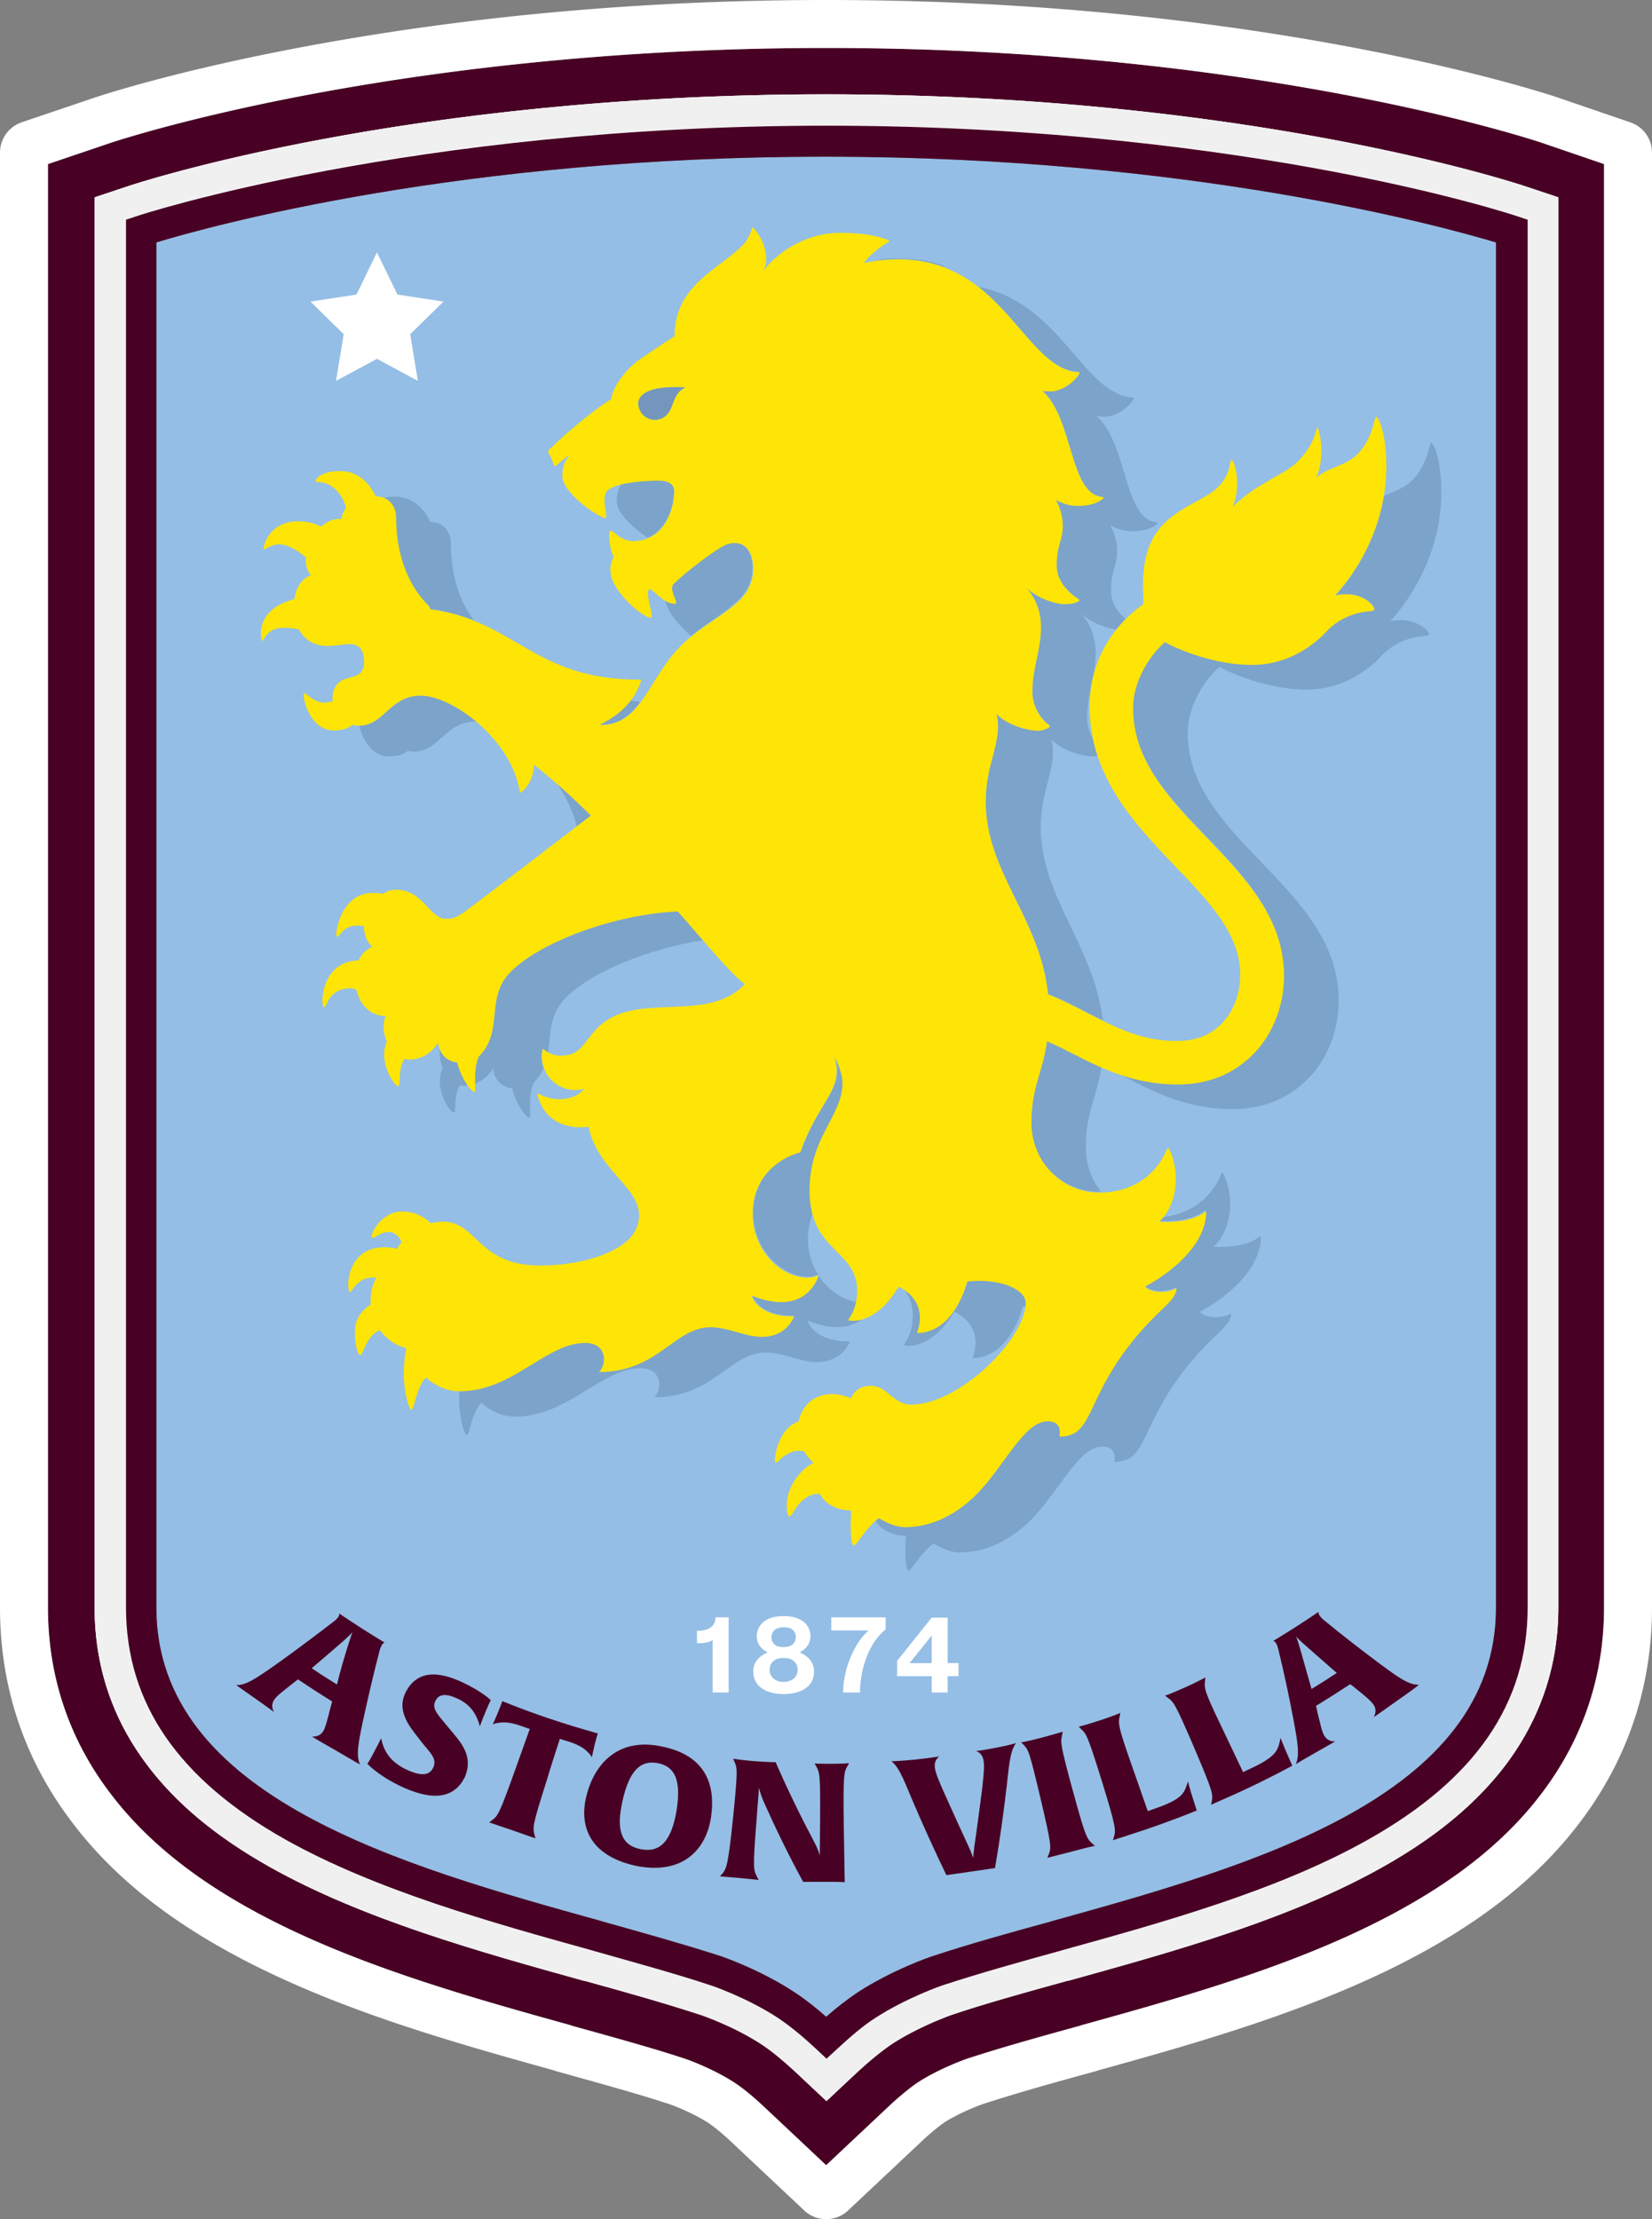 <svg xmlns="http://www.w3.org/2000/svg" viewBox="0 0 516.7 693.86"><rect x="0" y="0" width="516.7" height="693.86" fill="#808080" stroke="none"/><path fill="#480024" d="M482.1 44.6C478.5 43.4 392.2 15 258.5 15S38.5 43.4 34.8 44.6L15 51.3v451.3c0 21.3 6.4 40.7 19.1 57.6 10.3 13.8 24.4 25.6 43.1 36.1 30.8 17.3 68.4 27.8 101.5 37l.2.1c12.9 3.6 25 6.9 35.3 10.3.1 0 8.7 3 15.7 7.6 2.4 1.6 5.5 4.1 8.6 7l19.9 18.7 19.9-18.7c3.1-2.9 6.2-5.4 8.5-7 6.5-4.3 14.8-7.3 15.7-7.6 10.4-3.4 22.5-6.8 35.3-10.3l.2-.1c33.2-9.2 70.8-19.7 101.5-37 18.7-10.5 32.8-22.3 43.1-36.1 12.7-17 19.1-36.4 19.1-57.6V51.3zm5.3 458c0 18.1-5.5 34.5-16.2 48.9-9.1 12.1-21.7 22.7-38.6 32.2-29.2 16.5-65.9 26.6-98.3 35.6h-.2c-13 3.6-25.4 7-36.1 10.6-.1 0-10.4 3.6-19 9.2-3.1 2.1-6.7 5-10.5 8.5l-10 9.3-9.9-9.3c-3.8-3.5-7.4-6.5-10.5-8.5-8.7-5.7-19-9.2-19.1-9.2-10.7-3.5-23-7-36.1-10.6h-.2c-32.4-9-69.1-19.2-98.3-35.6-16.9-9.5-29.5-20-38.6-32.2-10.8-14.4-16.2-30.8-16.2-48.9V61.7l9.9-3.3c3.5-1.2 87.6-28.9 219-28.9s215.5 27.7 219 28.9l9.9 3.3z"/><path fill="#fff" d="M258.5 15c133.7 0 220 28.4 223.6 29.6l19.6 6.7v451.3c0 21.2-6.4 40.6-19.1 57.6-10.3 13.8-24.4 25.6-43.1 36.1-30.7 17.3-68.3 27.8-101.5 37l-.2.1c-12.8 3.5-24.9 6.9-35.3 10.3-.9.3-9.2 3.3-15.7 7.6-2.3 1.6-5.4 4.1-8.5 7L258.4 677l-19.9-18.7c-3.1-2.9-6.2-5.4-8.6-7-7-4.6-15.6-7.6-15.7-7.6-10.3-3.4-22.4-6.7-35.3-10.3l-.2-.1c-33.1-9.2-70.7-19.7-101.5-37-18.7-10.5-32.8-22.3-43.1-36.1C21.4 543.3 15 523.9 15 502.6V51.3l19.8-6.7C38.5 43.4 124.7 15 258.5 15m-75.8 604.3h.2c13.1 3.6 25.4 7.1 36.1 10.6.1 0 10.4 3.5 19.1 9.2 3.1 2 6.7 5 10.5 8.5l9.9 9.3 10-9.3c3.8-3.5 7.4-6.4 10.5-8.5 8.6-5.6 18.9-9.2 19-9.2 10.7-3.6 23.1-7 36.1-10.6h.2c32.4-9 69.1-19.1 98.3-35.6 16.9-9.5 29.5-20.1 38.6-32.2 10.7-14.4 16.2-30.8 16.2-48.9V61.7l-9.9-3.3c-3.5-1.2-87.6-28.9-219-28.9S43 57.2 39.5 58.4l-9.9 3.3v440.9c0 18.1 5.4 34.5 16.2 48.9 9.1 12.2 21.7 22.7 38.6 32.2 29.2 16.4 65.9 26.6 98.3 35.6M258.5 0C202.25 0 147.61 4.85 96.11 14.42 59.32 21.25 36.42 28.3 30.27 30.3l-.1.03-.09.03-.09.03-19.8 6.7-3.4 1.15A10.01 10.01 0 0 0 0 47.71V502.6c0 24.68 7.44 47.09 22.11 66.61 11.54 15.46 27.17 28.61 47.75 40.17 32.11 18.03 69.9 28.66 103.43 37.99l.19.1 1.39.39 4.37 1.22c11.04 3.07 21.46 5.97 30.26 8.88l.27.09c1.68.6 7.46 2.9 11.85 5.78 1.79 1.2 4.26 3.23 6.63 5.44l19.88 18.68 3.42 3.22a10 10 0 0 0 13.7 0l3.42-3.22 19.9-18.7c2.26-2.11 4.74-4.17 6.65-5.52 4.38-2.86 10.52-5.26 12.03-5.79 10.31-3.37 22.68-6.83 34.5-10.06l1.43-.39.22-.11c31.96-8.86 71.35-19.91 103.46-38 20.56-11.54 36.19-24.7 47.76-40.2 14.65-19.61 22.08-42.01 22.08-66.57V47.72a9.99 9.99 0 0 0-6.77-9.46l-3.38-1.16-19.6-6.7-.05-.02-.05-.02c-2.52-.84-25.76-8.42-65-15.76C370.06 4.91 315.1 0 258.5 0M44.6 72.51c4.97-1.65 86.65-28.01 213.9-28.01s208.93 26.36 213.9 28.01V502.6c0 14.67-4.45 28.11-13.22 39.92-7.93 10.53-19.03 19.73-33.93 28.1-27.05 15.28-62.01 25.07-92.99 33.68h-.19l-1.96.54-1.87.52c-12.57 3.48-24.44 6.76-35.01 10.32-1.7.55-4.06 1.45-7.54 2.97-5.59 2.44-10.59 5.09-14.87 7.88l-.11.07-.11.08c-3.74 2.53-7.79 5.79-12.04 9.69-4.73-4.35-8.75-7.57-12.27-9.85-4.33-2.83-9.38-5.5-15-7.93-3.77-1.63-6.2-2.54-7.92-3.05-11.68-3.81-24.98-7.55-36.48-10.71l-1.95-.54h-.18c-31.07-8.63-65.94-18.48-93-33.68-15.03-8.45-26.12-17.64-33.92-28.09-8.91-11.87-13.22-24.93-13.22-39.93V72.51Z"/><path fill="#94bee5" d="M48.9 75.8v426.8c0 59.4 77 80.8 138.9 98l.3.1c13.2 3.7 25.7 7.2 36.9 10.8.1 0 12.6 4.2 23.6 11.5 3.5 2.3 7 5.1 9.8 7.6 3.4-3 6.7-5.5 9.8-7.6 10.6-6.9 22.3-11 23.6-11.4 11.2-3.7 23.7-7.2 36.9-10.8l.3-.1c61.9-17.2 138.9-38.6 138.9-98V75.8c-16.7-5-95.6-26.8-209.5-26.8-113.9-.1-192.7 21.7-209.5 26.8"/><path fill="#f0f0f0" d="m258.5 657-9.9-9.3c-3.8-3.5-7.4-6.5-10.5-8.5-8.7-5.7-19-9.2-19.1-9.2-10.7-3.5-23-7-36.1-10.6h-.2c-32.4-9-69.1-19.2-98.3-35.6-16.9-9.5-29.5-20-38.6-32.2-10.8-14.4-16.2-30.8-16.2-48.9v-441l9.9-3.3c3.5-1.2 87.6-28.9 219-28.9s215.5 27.7 219 28.9l9.9 3.3v440.8c0 18.1-5.5 34.5-16.2 48.9-9.1 12.1-21.7 22.7-38.6 32.2-29.2 16.5-65.9 26.6-98.3 35.6h-.2c-13 3.6-25.4 7-36.1 10.6-.1 0-10.4 3.6-19 9.2-3.1 2.1-6.7 5-10.5 8.5zM39.2 68.7v433.9c0 15.9 4.8 30.4 14.3 43.1 8.3 11 19.9 20.7 35.6 29.5 28.2 15.9 64.3 25.9 96.1 34.7h.2c13.2 3.7 25.6 7.1 36.5 10.7.5.2 11.5 3.9 21.3 10.3 3.6 2.4 7.7 5.7 11.8 9.6l3.3 3.1 3.3-3.1c4.2-3.9 8.2-7.2 11.8-9.6 9.9-6.5 21.2-10.3 21.3-10.3 11-3.6 23.4-7.1 36.6-10.7h.2c31.9-8.8 67.9-18.9 96.1-34.7 15.7-8.8 27.3-18.5 35.6-29.5 9.5-12.7 14.3-27.2 14.3-43.1V68.7l-3.3-1.1c-3.5-1.2-86.1-28.3-215.9-28.3C128.6 39.2 46 66.4 42.6 67.6z"/><path fill="#480024" d="m258.5 643.7-3.3-3.1c-2.9-2.7-7.3-6.6-11.8-9.6-9.9-6.5-21.2-10.3-21.3-10.3-10.9-3.6-23.3-7-36.4-10.7l-.3-.1c-31.8-8.8-67.9-18.9-96.1-34.7-33.6-18.9-49.9-42.7-49.9-72.6V68.7l3.3-1.1c.8-.3 86.1-28.3 215.9-28.3 67.8 0 122.8 7.7 157 14.1 37.2 7 58 13.9 58.9 14.2l3.3 1.1v433.9c0 30-16.3 53.7-49.9 72.6-28.2 15.9-64.3 25.9-96.1 34.7l-.3.1c-13.1 3.6-25.5 7.1-36.5 10.7-.4.1-11.6 4-21.3 10.3-3.6 2.3-7.6 5.7-11.8 9.6zM48.9 75.8v426.8c0 59.4 77 80.8 138.9 98l.3.1c13.2 3.7 25.7 7.2 36.9 10.8.1 0 12.6 4.2 23.6 11.5 3.5 2.3 7 5.1 9.8 7.6 3.4-3 6.7-5.5 9.8-7.6 10.6-6.9 22.3-11 23.6-11.4 11.2-3.7 23.7-7.2 36.9-10.8l.3-.1c61.9-17.2 138.9-38.6 138.9-98V75.8c-16.7-5-95.6-26.8-209.5-26.8-113.9-.1-192.7 21.7-209.5 26.8"/><path fill="#fff" d="m105.1 119.1 12.8-6.9 12.8 6.9-2.4-14.6 10.4-10.2-14.4-2.2-6.4-13.2-6.4 13.2-14.4 2.2 10.4 10.2z"/><g fill="#7ca3c9"><path d="M187.7 226.7c5.8 0 9.4-3 12.5-7.2-1.1-.2-2.1-.3-3.1-.5-4.4 5.8-10.6 7.7-9.4 7.7M212 284.9c-19.2.8-42.6 9.3-52.2 18.8-8.3 8.3-2 18.6-10 26.5-1.3 2.6-1.2 6.2-1.2 8.6 3.9-1.4 5.6-4.7 5.6-4.7s.4 5.6 6 6.2c1.2 5 4.4 9.2 5.4 9.2.7 0-.7-6.8 1.4-11.1 1.4-1.4 2.3-2.8 3-4.4-.9-2.5-.7-4.9-.4-5.8.1-.2.3-.3.4-.1.3.3.8.6 1.4 1 .9-5.8.3-11.9 5.6-17.2 8-8 25.9-15.3 42.8-17.9-2.7-3.2-5.4-6.4-7.8-9.1M227.2 170.1c-2.6.8-12.8 8.5-16.7 12.4-1.5 1.5 1.3 5.5.7 6.1 0 0-.1.1-.3.1-1 0-1.9-.3-2.8-.8.9 4 4.9 8.3 8.1 10.9 4.2-3.4 8.4-5.9 11.8-8.6.9-.9 2-1.8 3.3-2.9 2.4-2.6 4-5.5 4-9.7.1-5.3-2.7-9.2-8.1-7.5M141.9 347.8c1 0-.2-5.2 2-8.5.5.1 1 .2 1.5.2.3 0 .7 0 1-.1-1.2-1.7-2.6-4.3-3.2-7.1-3.6-.4-5-2.8-5.6-4.5-.3 1.8 0 4.1.9 6.1-3 5.8 2 13.9 3.4 13.9M202.6 168.1c6.1-2.6 8.2-10.1 8.2-14.6 0-2.2-1.6-3.4-4.8-3.4-2.1 0-7.5.2-11.6 1.2-1.1 1.5-1.5 3.3-1.5 5.5 0 3.8 5.7 8.7 9.7 11.3M253.4 372c0-16.9 10.3-23.1 10.3-33.8 0-2.4-1.6-6.8-2.5-7.9-.1 0 0 .1 0 .1 3.1 10.1-4.9 13.4-10.7 29.6-7.2 2-14.9 8.2-14.9 19.2 0 11.6 9 20 17.2 20 1.3 0 2.3-.4 2.9-.6h.2c-2-3.2-3.2-7-3.2-11.3 0-3 .6-5.7 1.6-8-.6-2.1-.9-4.5-.9-7.3M174.2 245c2.9 4.3 5.2 8.9 6.2 13.5 2.8-2.1 4.5-3.5 4.5-3.5-4.2-4.1-7.1-6.9-10.7-10M282.2 402.4c1.9 2.3 3.3 5 3.3 8.9 0 5.1-1.9 8-2.7 9-.1.2 0 .4.2.4 1.8.3 8.8.5 15.5-10.6 8.9 4.6 6.5 12.3 5.8 14.1-.1.2.1.4.3.4 11.6-.4 15.3-16.1 15.3-16.1.3 0 .7-.1 1-.1.1-.4.1-.9.1-1.3 0-4.3-8.1-7.8-18.3-6.7 0 0-3.7 15.7-15.3 16.1-.2 0-.3-.2-.3-.4.7-1.8 2.9-9.1-4.9-13.7M265.7 419.8c.1-.2 0-.4-.2-.4-8.6.1-12.2-4-12.9-6.5 8.9 3.6 14.2 1.9 17.2-.7-1.9.5-3.3.4-4 .3-.2 0-.3-.3-.2-.4.5-.7 1.6-2.3 2.3-5-4.5-.7-8.9-3.7-11.8-8.2v.1c-.9 2.5-5.4 12.2-20.8 5.9.7 2.5 4.3 6.6 12.9 6.5.2 0 .3.2.2.4-2.4 4.9-6.6 6-10 6-5.2 0-10.3-3-16-3-11.2 0-16.5 14-34.8 14 2.5-2.7 2.4-9.1-4.4-9.1-12.2 0-22.5 14.8-38.6 15.1h-.9c-.1.9-.1 1.9-.1 2.9 0 4.7 1.5 11 2.4 11s1.5-7.3 4.6-10.1c1.3 1.3 2.9 2.3 4.7 3.1q2.55 1.2 6 1.2h.4c16.2-.3 26.5-15.1 38.6-15.1 6.8 0 6.9 6.4 4.4 9.1 18.4 0 23.6-14 34.8-14 5.7 0 10.8 3 16 3 3.5-.1 7.8-1.2 10.2-6.1M393.9 386.7c-5 4-14.4 3.1-14.4 3.1 4.4-3.5 7.6-13.5 3.1-22.9-.1-.2-.4-.2-.5 0-3.9 9.2-11.3 12.9-18.6 13.7-.4.4-.8.8-1.2 1.1 0 0 9.3.9 14.4-3.1.2-.1.4 0 .4.2-.4 13.9-19.1 23.2-19.1 23.2 2.3 2.3 7.5 1.9 9.5.6.2-.1.4 0 .4.3-.4 2.8-3.7 5.3-6.5 8.1-23.1 23.1-17.9 37.9-30.1 37.9.1-.5 1.1-4.8-3.7-4.8-7.5 0-13.6 14.2-22.5 23.1-6.1 6.1-13.6 10-22.1 10-2.9 0-5.9-1.3-8.2-2.8-.4.3-.7.6-1.1.9 2.3 3.9 6.8 4.9 9.7 4.9-.4 3.7-.3 10 .6 10.9.7.7 3.6-5.3 8-8.5 2.3 1.4 5.2 2.8 8.2 2.8 8.4 0 16-4 22.1-10 8.9-8.9 15-23.1 22.5-23.1 4.7 0 3.8 4.3 3.7 4.8 12.1 0 7-14.8 30.1-37.9 2.8-2.8 6.1-5.3 6.5-8.1 0-.2-.2-.4-.4-.3-2 1.3-7.2 1.7-9.5-.6 0 0 18.7-9.3 19.2-23.2 0-.3-.3-.5-.5-.3M112.4 226.9c.7 3.3 3.4 9.6 9.3 9.6 2.7 0 4.6-.7 5.8-1.7.6.1 1.3.2 2.1.2 7.8 0 9.6-9.4 19.3-9.4h.1c-6-5-12.7-8.1-17.3-8.1-9.7 0-11.5 9.4-19.3 9.4M123.8 161.7c0 18.6 9.4 26.8 10.1 27.5q.45.45.6 1.2c5.2.7 9.7 2 13.7 3.6-3-4-7.2-11.8-7.2-24.2 0-3.7-2.5-6.6-6.4-6.6-1.2-2.6-4.4-7.9-11.1-7.9-1.4 0-2.5.1-3.4.4 2.2.9 3.7 3.2 3.7 6M438.4 193.9c-2.4 0-3.7.4-3.7.4s16.1-15.8 16.1-40.4c0-11.2-2.7-15.5-3.1-15.5-.8 0-.9 6.7-6 11.8-2.5 2.5-5.9 3.5-8.8 4.8-3.2 19.3-15.3 31.2-15.3 31.2s1.3-.4 3.7-.4c5.3 0 9.1 3.7 8.3 4.5-.7.7-7.9-.3-14.7 6.4 0 0-8.8 10.7-23.4 10.7s-27.4-7.1-27.4-7.1c-5.7 5.1-9.9 13-9.9 20.5s2.2 14.3 6.8 21.5c4.4 6.8 10.4 13.1 16.3 19.2 11.8 12.3 24.1 25.1 24.1 43.1 0 8.7-2.9 16.9-8.2 23-2.9 3.4-6.5 6.1-10.6 8-4.3 2-9.2 3-14.4 3-7.8 0-14.4-1.6-20.3-3.8 1.4.7 2.9 1.4 4.4 2.2 9 4.6 19.2 9.8 33.2 9.8q7.8 0 14.4-3c4.1-1.9 7.6-4.6 10.6-8 5.3-6.2 8.2-14.4 8.2-23 0-18-12.2-30.7-24.1-43.1-5.9-6.1-11.9-12.4-16.3-19.2-4.7-7.3-6.8-14.1-6.8-21.5s4.2-15.4 9.9-20.5c0 0 12.7 7.1 27.4 7.1s23.4-10.7 23.4-10.7c6.7-6.7 13.9-5.7 14.7-6.4.6-.8-3.3-4.6-8.5-4.6M295.2 83.5c.1-.1.1-.3-.1-.4-1.9-.7-6-2.3-15.4-2.3q-3.6 0-6.9.9c9-1.5 16.3-.5 22.4 1.8M344.3 372.5c-2.9-3.7-4.7-8.5-4.7-13.8 0-10.8 3.5-15.6 4.9-25.2-3.4-1.4-6.5-3-9.5-4.5-2.7-1.4-5.2-2.7-7.7-3.7-1.4 9.7-4.9 14.5-4.9 25.4 0 12.7 9.8 21.9 21.3 21.9.2-.1.4-.1.6-.1"/><path d="M337.4 116.3c.2 0 .3.2.2.4-1.5 2.7-5.6 5.6-9 5.6-1.6 0-2.6-.2-2.6-.2 9.8 8.7 8.4 32.4 18.8 33.2.2 0 .3.3.2.5-1.5 1.3-3.9 2.3-8 2.3-3.7 0-6.8-1.9-6.8-1.9s2.2 3.4 2.2 8.1-1.9 5.9-1.9 12.6c0 5.8 5.6 9.6 7 10.5.2.1.2.3 0 .4-.8.6-2.2 1-4.7 1-2.9 0-8.7-2-12-5.3.8.8 4.8 5.1 4.8 12.4s-2.7 12.9-2.7 20.2c0 6.4 4.3 9.9 5.4 10.7.1.1.1.3 0 .4-.6.5-1.8 1.2-3.8 1.2-2.2 0-8.9-1.4-12.8-5.2 2 8.5-3.4 15.2-3.4 27.3 0 22.2 17.1 36.5 19.5 60.3 4.6 1.8 8.9 4.1 13.2 6.3 1.3.7 2.6 1.3 3.9 1.9-2.7-23.3-19.4-38.5-19.4-60.4 0-12.1 5.4-18.8 3.4-27.3 3.9 3.9 10.6 5.2 12.8 5.2.6 0 1.1-.1 1.6-.2q-.9-2.7-1.5-5.4c-1-1.7-1.8-3.9-1.8-6.7 0-3.6.7-6.8 1.3-9.9.2-.9.4-1.9.6-2.8.5-2.4.8-4.8.8-7.5 0-7.3-4-11.6-4.8-12.4 3 3 8.2 4.9 11.2 5.2.9-1.1 1.9-2.2 2.9-3.3-2.1-1.8-4.5-4.8-4.5-8.6 0-6.7 1.9-7.9 1.9-12.6s-2.2-8.1-2.2-8.1 3.1 1.9 6.8 1.9c4.1 0 6.5-1 8-2.3.2-.2.1-.4-.2-.5-10.4-.8-9-24.5-18.8-33.2 0 0 1 .2 2.6.2 3.4 0 7.5-2.9 9-5.6.1-.2 0-.4-.2-.4-15.6-.8-22.4-29.5-48.3-34.6 13.2 10.4 19.8 26 31.3 26.6"/></g><g fill="#480024"><path d="M105 547.3c-4.1-2.3-7.4-4.3-7.4-4.3 1 0 2.5-.1 3.5-1.7.8-1.4 1.4-4 2.2-7.1.2-.7.4-1.5.6-2.2-3.6-2.2-7.1-4.5-10.7-6.9-.6.5-1.2.9-1.8 1.4-2.5 2-4.7 3.6-5.6 4.9-1.1 1.6-.6 3-.1 3.9 0 0-2.4-1.8-6-4.3-3.7-2.6-5.8-4.1-5.8-4.1 3.1 0 5.9-1.9 12.2-6.3 6.2-4.4 12.3-9 18.3-13.6.5-.4 1-.8 1.4-1.4s.3-1 .3-1.1c4.7 3.2 9.4 6.2 14.2 9.1 0 0-.5.1-.9.8-.3.6-.6 1.2-.7 1.8-1.9 7.3-3.6 14.6-5.2 22-1.6 7.5-2.1 10.8-.9 13.5-.2-.1-3.2-1.8-7.6-4.4m4-33.3c.7-2.2 1.1-3.4 1.3-3.7-.2.2-.9 1-2.8 2.7-3.3 2.9-6.6 5.7-10 8.6 2.6 1.8 5.3 3.5 7.9 5.1 1-4.2 2.3-8.5 3.6-12.7M125.1 558.4c-7.4-3.6-10.2-7-10.2-6.9 0 0 .7-1 2-3.5 1.5-2.8 2.3-4.5 2.3-4.5.7 3.3 2.2 7 7.7 9.7 3.8 1.8 7.2 2.5 8.6-.5 1.1-2.4-.3-4-2.4-6.5-1.2-1.4-2.3-2.9-3.4-4.3-3.2-4.1-5.2-8.3-2.7-13 3.3-6.2 9.4-6.8 17.8-2.8 6 2.8 8.7 5.5 8.7 5.5s-.6 1.1-1.7 3.8c-1.2 2.8-1.7 4.4-1.7 4.4-1-3.7-2.8-6.7-6.8-8.6-3.4-1.6-5.9-1.8-7.1.6-1.1 2.2.3 3.8 2.6 6.6l3 3.6c3.7 4.3 5.8 8.1 3.7 13.4-3.7 7.9-11.6 7.2-20.4 3M185.1 549.5c0-.1-.2-.7-1.5-1.9-1.1-1.1-3-2.2-5.6-3-1-.3-1.9-.6-2.9-.9-1.4 4.3-2.8 8.6-4.1 13-4.6 14.4-4.4 14.7-3.8 17.1.1.3.2.7.3 1 0 0-2.1-.7-7.2-2.5-5.1-1.7-7.3-2.5-7.3-2.5.3-.2.6-.4.8-.6 1.9-1.4 2.3-1.7 7.5-16.3 1.5-4.1 2.9-8.2 4.4-12.3-1-.3-1.9-.7-2.9-1-2.5-.9-4.7-1.2-6.3-1-1.7.2-2.3.5-2.4.6 0 0 .7-1.4 1.7-3.9 1-2.4 1.3-3.4 1.3-3.4 9.8 4 19.8 7.3 29.9 10.1 0 0-.4 1.1-1 3.5-.6 2.6-.9 3.9-.9 4M199.4 583.5c-13.8-2.8-18.9-11.4-15.8-22.7 2.7-9.7 10-17.4 23-14.8 12 2.3 17.3 9.6 15.9 21.3-1.1 9.9-7.9 19-23.1 16.2m6.4-32.2c-5.5-1.1-9 2.4-11.1 11.8-2.1 9.3-.3 13.9 5.7 15.1 6.1 1.2 9.6-2.6 11.2-12 1.5-9.5-.4-13.8-5.8-14.9M265 552.3c-1 1.8-1.3 2.4-1.1 17.9l.3 18.3s-1.7-.1-5.6-.1h-7.4c-4.6-8.4-8.7-16.9-12.5-25.4-.8-1.9-1.3-3.9-1.3-4.1-.3 3.5-.5 7-.8 10.5-1.2 15.1-.9 15.3.2 17.5.2.3.3.6.5.9 0 0-1.9-.2-6-.6-4.4-.4-6.1-.5-6.1-.5.2-.3.4-.5.7-.8 1.3-1.7 1.8-2.2 3.4-17.7 1.5-15 1.3-15.3.4-17.4-.1-.3-.3-.6-.4-.9 0 0 2 .4 7 .8 4.2.3 6.3.3 6.3.3 3.7 8.5 7.8 16.9 12.2 25.2 1.1 2 1.5 3.7 1.6 4 0-3.5.1-7 .1-10.5.1-15.1-.1-15.3-1.2-17.4-.2-.3-.3-.6-.5-.9 0 0 1.6.1 5.3.1s5.4-.2 5.4-.2c-.1.4-.3.7-.5 1M314.9 558.2c-1 8.6-2.2 17.3-3.7 25.9 0 0-2.7.4-7.5 1.1-4.6.7-7.7 1.1-7.7 1.1-3.8-7.9-7.4-15.8-10.8-23.8-2.9-7-4.2-10.1-6.4-11.8 0 0 2 0 7.3-.5 5.5-.6 7.6-1 7.6-1-.6.6-1.6 1.6-1.3 3.5.2 1.8 1.5 4.7 3.1 8.3 2.5 5.6 5.1 11.3 7.7 16.9.6 1.3 1.1 2.8 1.2 3 0-.2.1-1.7.3-3.2.9-6.1 1.7-12.3 2.5-18.4.4-4 .8-7.1.4-8.9-.3-1.9-1.5-2.6-2.3-2.9 0 0 2.1-.2 6.6-1.1 4.2-.8 5.9-1.4 5.9-1.4-1.7 2.3-2.1 5.6-2.9 13.2M335 579c-5.2 1.3-7.4 1.9-7.4 1.9.1-.3.2-.7.4-1 .8-2.2 1-2.6-2.6-17.8-3.5-14.7-3.7-14.9-5.3-16.6l-.7-.7s1.9-.3 6.5-1.5c4.9-1.3 6.5-1.9 6.5-1.8-.1.3-.2.7-.2 1-.5 2.2-.7 2.6 3.4 17.6 4 14.6 4.3 14.7 6.1 16.4.3.2.5.5.8.7-.1-.1-2.3.4-7.5 1.8M373.7 564.2c.2.6.4 1.3.6 1.9-7.1 2.9-14.4 5.5-21.6 7.8-3.2 1-4.6 1.5-4.6 1.5.1-.3.2-.7.3-1 .6-2.2.8-2.7-3.8-17.6-4.5-14.4-4.8-14.6-6.5-16.2l-.7-.7s1.8-.4 6.7-2c4.8-1.6 6.3-2.3 6.3-2.3-.1.4-.1.7-.2 1.1-.5 2.3-.4 3.3 3.5 14.5 1.8 5 3.5 10.1 5.3 15.1 1.3-.5 2.6-.9 3.9-1.4 7.2-2.7 7.6-4.5 8.7-8-.1 0 .4 2.1 2.1 7.3M403.4 550.3c.3.6.5 1.2.8 1.8-6.9 3.7-13.8 7.1-20.9 10.2-3.1 1.4-4.5 2-4.5 2 .1-.3.1-.7.2-1 .4-2.3.5-2.8-5.6-17.1-6-13.9-6.3-14-8.2-15.4-.3-.2-.5-.4-.8-.6 0 0 1.8-.6 6.5-2.7 4.6-2.1 6.1-3 6.1-3 0 .4-.1.7-.1 1.1-.3 2.3-.1 3.4 5 14 2.3 4.8 4.6 9.7 6.9 14.5 1.3-.6 2.5-1.2 3.8-1.8 7-3.5 7.2-5.4 7.9-8.9 0-.1.7 1.9 2.9 6.9M436.8 531.9c-3.9 2.8-7.1 5-7.1 5 .4-.9 1-2.3-.1-3.9-.9-1.3-3-3-5.5-5-.6-.5-1.2-1-1.8-1.4-3.5 2.3-7.1 4.6-10.7 6.8.2.7.4 1.5.5 2.2.8 3.1 1.3 5.8 2.1 7.1 1 1.7 2.5 1.8 3.4 1.8 0 0-2.6 1.5-6.3 3.6-3.9 2.2-6 3.5-6 3.5 1.2-2.8.7-6.2-.7-13.7s-3-14.9-4.8-22.3c-.2-.6-.3-1.2-.7-1.8-.3-.6-.8-.7-.9-.7 4.8-2.9 9.5-5.9 14.2-9.1 0 0-.1.5.3 1.1s.8 1 1.3 1.4c5.8 4.8 11.8 9.4 17.8 13.9 6.1 4.5 8.9 6.4 12 6.4.1 0-2.7 2.1-7 5.1m-28.6-17.5c-1.7-1.5-2.6-2.4-2.8-2.7.1.3.5 1.3 1.2 3.7 1.2 4.2 2.4 8.4 3.6 12.7 2.7-1.6 5.3-3.3 7.9-5z"/></g><g fill="#fff"><path d="M218 513.8v-3.9c3.8 0 5.7-1.4 5.8-4.2h4.1v23.5h-5v-16.4c-.9.7-2.5 1-4.9 1M240.2 528.9c-1.4-.5-2.6-1.4-3.4-2.4q-1.2-1.65-1.2-3.9c0-2.6 1.5-4.6 4.4-5.9v-.1c-2.2-1.2-3.3-2.8-3.3-5 0-1.3.4-2.4 1.1-3.4s1.7-1.7 3-2.2 2.7-.7 4.3-.7 3 .2 4.3.7 2.3 1.2 3 2.2 1.1 2.1 1.1 3.4c0 2.1-1.1 3.8-3.3 5v.1c2.9 1.3 4.4 3.3 4.4 5.9 0 1.5-.4 2.9-1.2 3.9-.8 1.1-2 1.9-3.4 2.4s-3 .8-4.8.8c-2 0-3.6-.3-5-.8m1.7-4.1c.8.7 1.8 1.1 3.2 1.1 1.3 0 2.4-.4 3.2-1.1s1.2-1.6 1.2-2.7-.4-2-1.2-2.7-1.8-1-3.2-1-2.4.3-3.2 1-1.2 1.6-1.2 2.7.4 2 1.2 2.7m.4-10.6c.6.6 1.6.8 2.8.8s2.1-.3 2.8-.8c.6-.6 1-1.3 1-2.3s-.3-1.7-1-2.3c-.6-.6-1.6-.8-2.8-.8s-2.1.3-2.8.8c-.6.6-1 1.3-1 2.3s.3 1.8 1 2.3M264.8 521.7c.7-2.5 1.7-4.8 2.9-6.9s2.5-3.7 3.9-4.9v-.1H260v-4.1h17v3.8c-2.6 2.1-4.5 4.9-5.9 8.5s-2.1 7.3-2.1 11.2h-5.3c0-2.5.4-4.9 1.1-7.5M291.4 524.1h-10.8v-4.8l10.8-13.5h5V520h3.4v4.1h-3.4v5.1h-5zm0-4.1v-8.6l-6.9 8.6z"/></g><path fill="#7496bd" d="M212.7 122.3c-2.4 2.4-2.1 5.4-4.2 7.5-.9.9-2.1 1.5-3.7 1.5-3.1 0-5.2-2.6-5.2-5.2s3.1-5.1 11.5-5.1c1 0 2.2 0 3.3.1-.5.3-1.1.6-1.7 1.2"/><path fill="#ffe505" d="M421.2 185.8c-2.4 0-3.7.4-3.7.4s16.1-15.8 16.1-40.4c0-11.2-2.7-15.5-3.1-15.5-.8 0-.9 6.7-6 11.8-3.7 3.7-9.6 4.1-12.9 7.4 3.2-6.8.9-15.9.4-15.9-.4 0-.2 4.8-6.3 10.9-3.9 3.9-12.8 6.7-20.2 14 3.1-7.2.4-14.7-.3-14.7s0 4.3-4.2 8.5c-3.9 3.9-11.4 5.8-17 11.5-7.8 7.8-6.4 19.6-6.4 23.9v1.2c-1.1.8-2.2 1.7-3.3 2.6-8.8 7.7-13.5 17.9-13.5 29.4 0 22 14.2 36.8 26.8 50 5.6 5.8 10.8 11.3 14.6 17 3.9 5.9 5.7 11.3 5.7 16.9s-1.8 10.7-5 14.4c-3.6 4.2-8.5 6.3-14.8 6.3-10.8 0-18.7-4-27.1-8.3-4.3-2.2-8.6-4.5-13.2-6.3-2.4-23.7-19.5-38.1-19.5-60.3 0-12.1 5.4-18.8 3.4-27.3 3.9 3.9 10.6 5.2 12.8 5.2 1.9 0 3.1-.7 3.8-1.2.1-.1.1-.3 0-.4-1.1-.8-5.4-4.3-5.4-10.7 0-7.3 2.7-12.9 2.7-20.2s-4-11.6-4.8-12.4c3.3 3.3 9.1 5.3 12 5.3 2.5 0 3.9-.4 4.7-1 .1-.1.1-.3 0-.4-1.4-.9-7-4.7-7-10.5 0-6.7 1.9-7.9 1.9-12.6s-2.2-8.1-2.2-8.1 3.1 1.9 6.8 1.9c4.1 0 6.5-1 8-2.3.2-.2.1-.4-.2-.5-10.4-.8-9-24.5-18.8-33.2 0 0 1 .2 2.6.2 3.4 0 7.5-2.9 9-5.6.1-.2 0-.4-.2-.4-18.8-1-24.8-42.6-67.2-34.2 2.2-3.1 6.3-5.7 7.7-6.6.2-.1.2-.4 0-.5-1.9-.7-6-2.3-15.4-2.3s-18.6 5.2-23.7 11.8c2.3-4.6-.5-10.4-3.1-13.3-.1-.2-.4-.1-.5.1-.3 1.2-1.3 3.7-2.9 5.3-7.6 7.6-21.3 12.5-21.3 28.4 0 0-4.5 2.9-10.5 7-6.1 4.1-9.3 10.6-9.3 12.7-2.3 1.2-11.9 8.3-19.6 16-.2.2-.2.5-.1.7.8 1.3 1.4 2.9 1.7 3.8.1.4.6.5.9.2 1-1 3.1-2.8 4.1-3.1-1.7 1.7-2.3 3.8-2.3 6.4 0 5.8 12.8 13.9 13.6 13.1.6-.6-1.5-6.5.4-8.4 2.9-2.9 13.1-3.2 16.2-3.2s4.8 1.2 4.8 3.4c0 5.4-3.1 15.5-12.9 15.5-4 0-6.5-3.8-7.2-3.2-.6.6-.1 6.3 1.2 8.2 0 0-1.1 1.3-1.1 4 0 7 11.6 16 12.8 14.8.8-.8-2.4-8.7-.4-8.7 1.1 0 4.2 4.5 7.8 4.5.2 0 .2-.1.3-.1.6-.6-2.3-4.6-.7-6.1 3.9-3.9 14.1-11.6 16.7-12.4 5.4-1.7 8.2 2.2 8.2 7.5 0 11.8-12.5 14.2-22.7 24.3-10.2 10.2-12.2 24.7-25 24.7-1.7 0 9.5-3.1 12.7-14.2-33.5.3-39.2-18.4-66-22q-.15-.6-.6-1.2c-.7-.7-10.1-9-10.1-27.5 0-3.7-2.5-6.6-6.4-6.6-1.2-2.6-4.4-7.9-11.1-7.9s-8 3-7.6 3.3c.4.4 3.1-.6 6.4 2.7 1.9 1.9 2.7 4.1 3 5.6-.8 1-1.3 2.1-1.3 3.4 0 0-3.3-.6-6.5 2.4-1.4-.8-3.7-1.7-7.2-1.7-9.2 0-11.1 8.3-10.7 8.7s2-1.5 4.8-1.5c3.2 0 6.6 2.6 8.4 4.1-.2 2.1.2 4.1 1.6 5.5 0 0-4.4 1.3-5.2 7.5-.2 0-.4.1-.6.2-12.2 3.4-9.9 12.9-9.4 12.9s1.1-4.1 6.7-4.1c1.9 0 3.5.2 4.7.5 2.2 4.2 6.1 5.2 8.9 5.2 2.5 0 4.9-.6 7-.6 2.8 0 4.5 1.7 4.5 5.6 0 5.7-5.5 4-8 6.5-1.7 1.7-1.9 3.2-1.9 5.5v.3c-.8.2-1.6.4-2.4.4-3.8 0-6-3.4-6.5-2.9-.7.7 1.6 11.6 9.3 11.6 2.7 0 4.6-.7 5.8-1.7.6.1 1.3.2 2.1.2 7.8 0 9.6-9.4 19.3-9.4s28.3 13.4 31 30.1c0 .2.3.3.4.2 4.2-3.5 4-8.7 4-8.7 7.9 6.4 11.2 9.4 17.8 15.9 0 0-38.5 29.6-40.5 30.8-1.7 1-2.6 1.5-4.7 1.5-5.4 0-7.1-9.1-15.8-9.1-1.7 0-2.9.5-3.9 1.3-.9-.2-2-.3-3.4-.3-10.2 0-12 13.7-11.1 13.7 1 0 1.7-3.5 6.5-3.5.6 0 1.3.1 1.9.2 0 2.6 1 5.1 2.7 6.4 0 0-2.8 1-4.4 4.3-12.1.4-11.9 14.7-10.7 14.7.8 0 1.3-6 8.3-6 .5 0 1.2.2 1.8.5 1.2 5.3 4.9 8.2 9.2 8.2-1.1 2-.9 5.2.3 8-2.8 5.9 2.2 13.9 3.5 13.9 1 0-.2-5.2 2-8.5.5.1 1 .2 1.5.2 6.3 0 9-5.3 9-5.3s.4 5.6 6 6.2c1.2 5 4.4 9.2 5.4 9.2.7 0-.7-6.8 1.4-11.1 8-8 1.7-18.3 10-26.5 9.5-9.5 32.9-18 52.2-18.8 7 7.8 16.6 19.7 21 22.7l-.5.5c-11.9 11.9-33.9 1.5-45.5 13.1-4.6 4.6-5.2 8.8-11.7 8.8-2.2 0-4.3-1.1-5.2-2-.1-.1-.4-.1-.4.1-.4 1.4-.7 6 2.8 9.5 4 4 9 3.3 10.3 2.6-3.2 4.3-10.2 4.1-14.3 1.7-.2-.1-.5.1-.4.3 3.2 12.4 16 10 16 10 2.7 13.3 15.8 18.8 15.8 27.7 0 2.5-1 5.3-3.1 7.4-5 5-16 8.3-28 8.3-19.3 0-19.6-13.7-30.1-13.7-1.4 0-2.7.2-4 .5-1.5-1.7-4.8-3.7-9-3.7-6.4 0-10.2 7.3-9.3 8.2.5.5 2.4-1.8 5.3-1.8 1.4 0 3.2 1.2 3.9 3.2-.5.6-1 1.3-1.4 2.1-1.1-.3-2.4-.5-4.1-.5-12.1 0-11.9 14-10.6 14 .7 0 2.3-5.2 8.2-4.5-1.2 2.2-1.8 4.6-1.8 7.3v1.2c-2.8 1.6-4.9 4.6-4.9 8.1 0 5.1 1 7.6 1.7 7.6.9 0 1.7-5.9 6.1-7.8 2 2.7 4.9 4.8 8.3 5.7-.4 1.7-.8 4.4-.8 8.2 0 4.7 1.5 11 2.4 11s1.5-7.3 4.6-10.1c1.3 1.3 2.9 2.3 4.7 3.1q2.55 1.2 6 1.2h.4c16.2-.3 26.5-15.1 38.6-15.1 6.8 0 6.9 6.4 4.4 9.1 18.4 0 23.6-14 34.8-14 5.7 0 10.8 3 16 3 3.4 0 7.6-1.1 10-6 .1-.2 0-.4-.2-.4-8.6.1-12.2-4-12.9-6.5 15.4 6.2 19.9-3.4 20.8-5.9.1-.2-.1-.4-.4-.3-.6.3-1.7.6-2.9.6-8.3 0-17.2-8.4-17.2-20 0-11 7.6-17.2 14.9-19.2 5.7-16.2 13.8-19.5 10.7-29.6v-.1c.9 1.1 2.5 5.5 2.5 7.9 0 10.7-10.3 16.8-10.3 33.8 0 19.1 14.9 18.4 14.9 31.2 0 5.1-1.9 8-2.7 9-.1.2 0 .4.2.4 1.8.3 8.8.5 15.5-10.6 8.9 4.6 6.5 12.3 5.8 14.1-.1.2.1.4.3.4 11.6-.4 15.3-16.1 15.3-16.1 10.2-1.1 18.3 2.4 18.3 6.7 0 11.1-20.7 31.8-35.8 31.8-5.6 0-7.6-5.9-12.5-5.9-3.6 0-5.3 1.7-6.4 3.9-2-.9-4-1.3-5.9-1.3-4.8 0-9 2.7-10.5 8.6-6.5 2.1-7.8 12.2-7.2 12.9.5.5 3.7-4.8 9-3.6.9 1.5 2 2.7 2.9 3.6-1.1.6-2.2 1.3-3.5 2.6-6.4 6.4-4.8 13.5-4.2 14.1.7.7 1.8-2.5 3.6-4.3 1.4-1.4 3.4-2.9 6.1-2.7 2.2 4.1 6.9 5.2 9.9 5.2-.4 3.7-.3 10 .6 10.9.7.7 3.6-5.3 8-8.5 2.3 1.4 5.2 2.8 8.2 2.8 8.4 0 16-4 22.1-10 8.9-8.9 15-23.1 22.5-23.1 4.7 0 3.8 4.3 3.7 4.8 12.1 0 7-14.8 30.1-37.9 2.8-2.8 6.1-5.3 6.5-8.1 0-.2-.2-.4-.4-.3-2 1.3-7.2 1.7-9.5-.6 0 0 18.7-9.3 19.2-23.2 0-.2-.3-.4-.4-.2-5 4-14.4 3.1-14.4 3.1 4.4-3.5 7.6-13.5 3.1-22.9-.1-.2-.4-.2-.5 0-4.3 10.3-13.2 13.8-21.2 13.8-11.5 0-21.3-9.3-21.3-21.9 0-10.8 3.5-15.7 4.9-25.4 2.5 1.1 5 2.3 7.7 3.7 9 4.6 19.2 9.8 33.2 9.8q7.8 0 14.4-3c4.1-1.9 7.6-4.6 10.6-8 5.3-6.2 8.2-14.4 8.2-23 0-18-12.2-30.7-24.1-43.1-5.9-6.1-11.9-12.4-16.3-19.2-4.7-7.3-6.8-14.1-6.8-21.5s4.2-15.4 9.9-20.5c0 0 12.7 7.1 27.4 7.1s23.4-10.7 23.4-10.7c6.7-6.7 13.9-5.7 14.7-6.4.5-1.2-3.3-5-8.6-5m-208.5-63.5c-2.4 2.4-2.1 5.4-4.2 7.5-.9.9-2.1 1.5-3.7 1.5-3.1 0-5.2-2.6-5.2-5.2s3.1-5.1 11.5-5.1c1 0 2.2 0 3.3.1-.5.3-1.1.6-1.7 1.2"/></svg>
